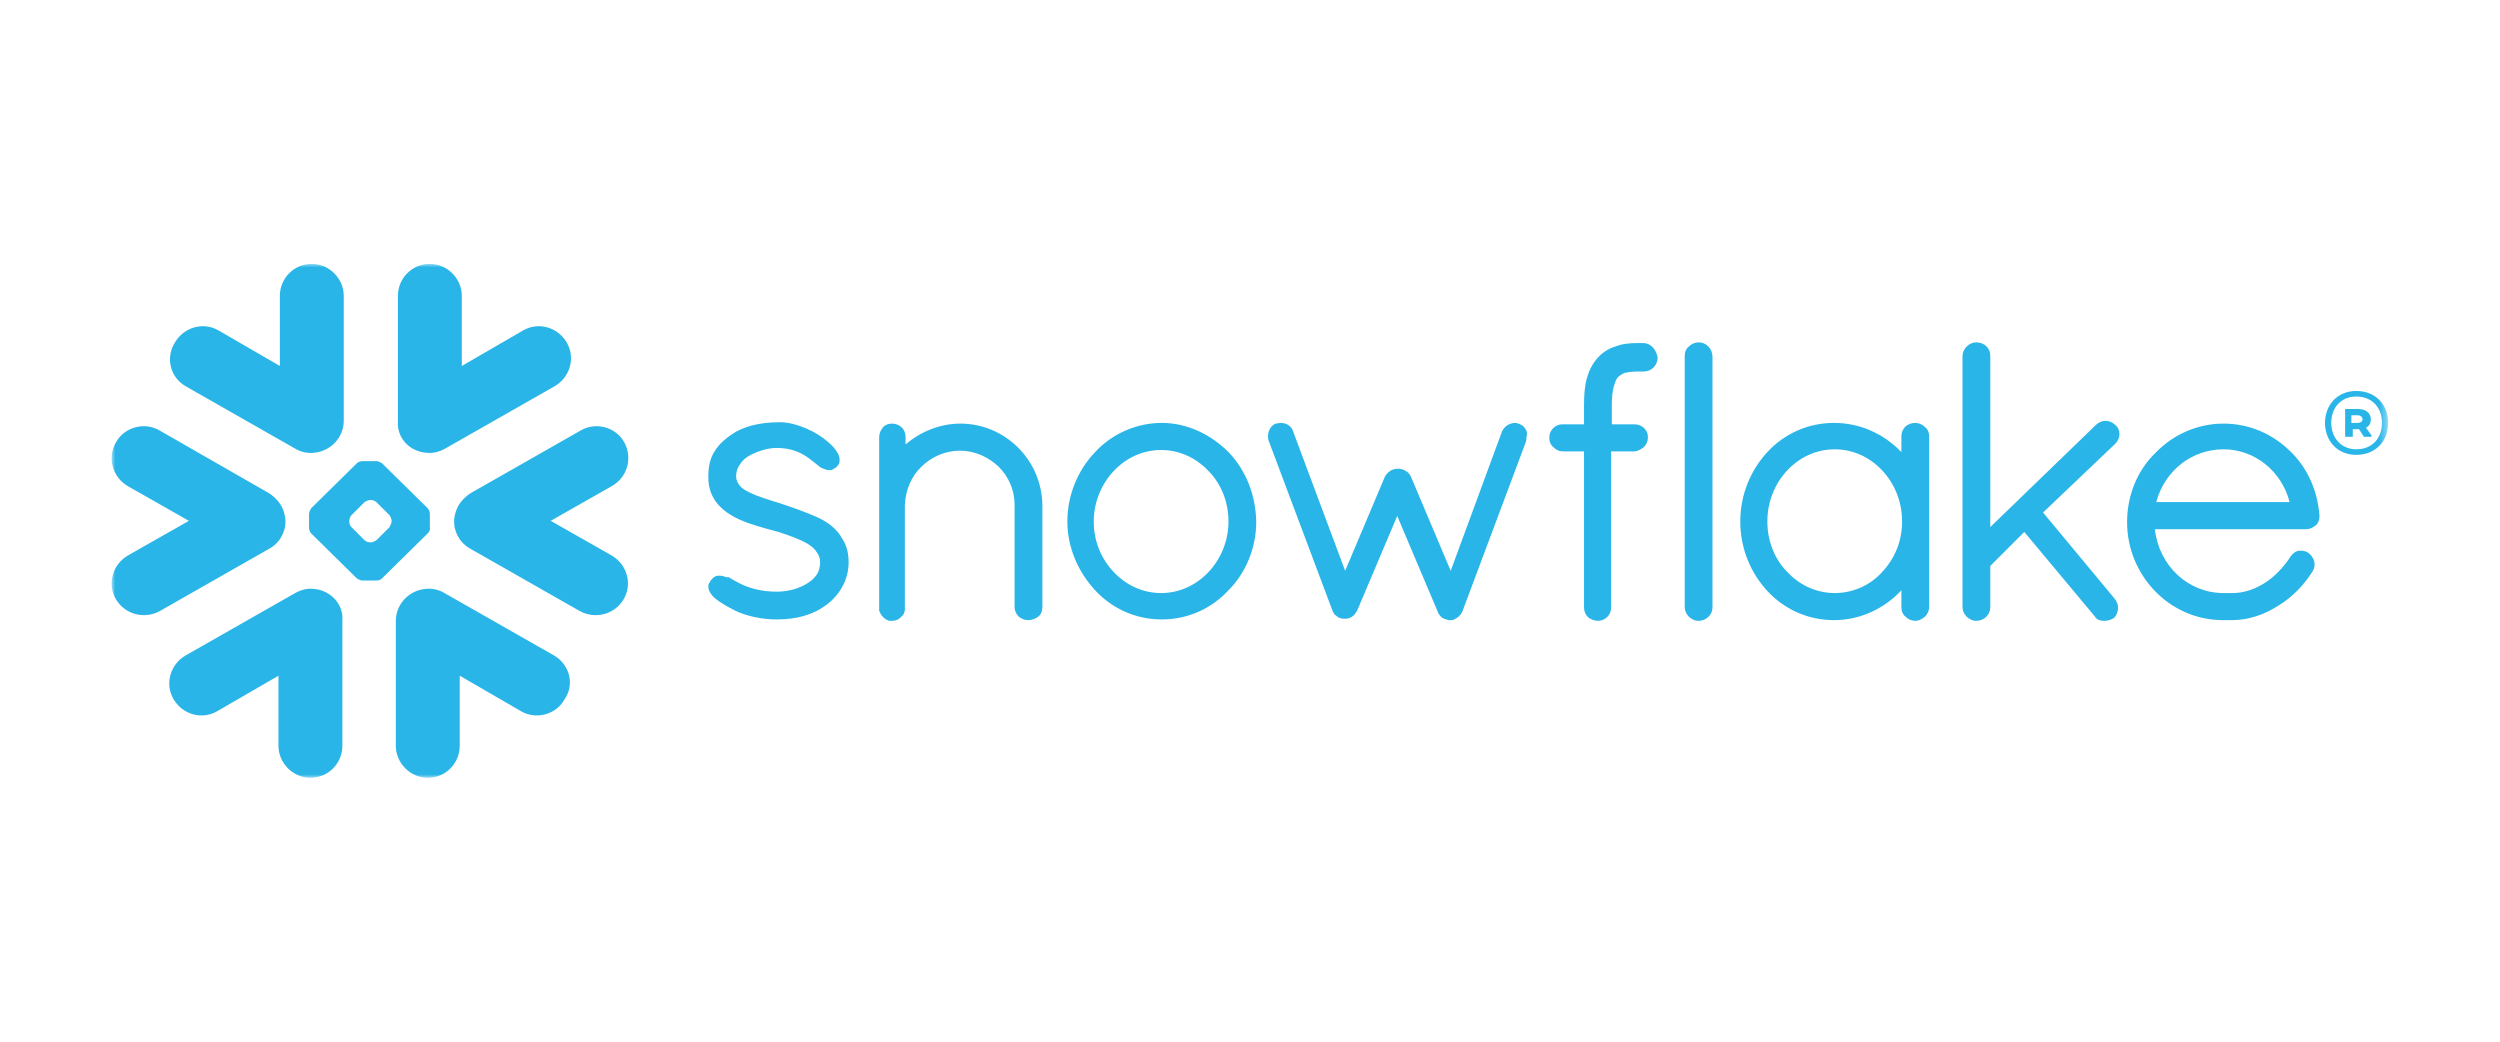 <?xml version="1.0" encoding="utf-8"?>
<!-- Generator: Adobe Illustrator 23.1.1, SVG Export Plug-In . SVG Version: 6.00 Build 0)  -->
<svg version="1.1" id="Layer_1" xmlns="http://www.w3.org/2000/svg" xmlns:xlink="http://www.w3.org/1999/xlink" x="0px" y="0px"
	 viewBox="0 0 360 150" style="enable-background:new 0 0 360 150;" xml:space="preserve">
<style type="text/css">
	.st0{filter:url(#Adobe_OpacityMaskFilter);}
	.st1{fill-rule:evenodd;clip-rule:evenodd;fill:#FFFFFF;}
	.st2{mask:url(#mask-2_2_);fill-rule:evenodd;clip-rule:evenodd;fill:#29B5E8;}
</style>
<g transform="translate(98, 104)">
	<g transform="translate(0, 7)">
		<g>
			<g id="Mask_1_">
			</g>
			<defs>
				<filter id="Adobe_OpacityMaskFilter" filterUnits="userSpaceOnUse" x="-81.9" y="-73" width="327.8" height="74.1">
					<feColorMatrix  type="matrix" values="1 0 0 0 0  0 1 0 0 0  0 0 1 0 0  0 0 0 1 0"/>
				</filter>
			</defs>
			<mask maskUnits="userSpaceOnUse" x="-81.9" y="-73" width="327.8" height="74.1" id="mask-2_2_">
				<g class="st0">
					<polygon id="path-1_2_" class="st1" points="-81.9,-73 245.9,-73 245.9,1 -81.9,1 					"/>
				</g>
			</mask>
			<path id="Fill-1_1_" class="st2" d="M120.9-49.9L120.9-49.9C120.9-49.9,120.9-49.9,120.9-49.9c-0.2-0.1-0.5-0.2-0.7-0.2
				c-0.4,0-0.7,0.1-1.1,0.3c-0.3,0.2-0.6,0.5-0.8,0.9v0l-7.4,20.1l-5.7-13.5l0,0c-0.2-0.4-0.4-0.7-0.8-0.9c-0.3-0.2-0.7-0.3-1.1-0.3
				c-0.4,0-0.8,0.1-1.1,0.3c-0.3,0.2-0.6,0.5-0.8,0.9l0,0l-5.7,13.5l-7.5-20.1h0c-0.1-0.4-0.4-0.7-0.7-0.9c-0.3-0.2-0.7-0.3-1.1-0.3
				c-0.2,0-0.5,0.1-0.7,0.1h0l0,0c-0.7,0.3-1.1,1-1.1,1.8c0,0.2,0,0.5,0.1,0.7h0L93.9-23v0c0.1,0.2,0.2,0.4,0.3,0.5
				c0.1,0.1,0.3,0.2,0.4,0.3c0,0,0.1,0.1,0.1,0.1c0.1,0,0.2,0.1,0.3,0.1c0.2,0.1,0.4,0.1,0.7,0.1c0.4,0,0.7-0.1,1-0.3
				c0.3-0.2,0.5-0.5,0.7-0.8l0,0l5.8-13.7l5.8,13.7h0c0.1,0.4,0.4,0.7,0.6,0.9c0.3,0.2,0.6,0.3,1,0.4h0.2c0.2,0,0.5,0,0.6-0.1
				c0.2-0.1,0.4-0.2,0.5-0.3c0.3-0.2,0.6-0.6,0.7-0.9v0l9.1-24.3c0.1-0.2,0.1-0.5,0.1-0.7C122.1-48.8,121.6-49.6,120.9-49.9
				L120.9-49.9z M78.9-35.9c0-2.9-1.1-5.5-2.9-7.3c-1.8-1.9-4.2-3-6.8-3c-2.6,0-5,1.1-6.8,3c-1.8,1.9-2.9,4.5-2.9,7.3
				c0,2.9,1.1,5.4,2.9,7.3c1.8,1.9,4.2,3,6.8,3c2.6,0,5-1.1,6.8-3C77.8-30.5,78.9-33.1,78.9-35.9L78.9-35.9z M78.9-45.9
				c2.5,2.6,3.9,6.1,4,10c0,3.8-1.5,7.4-4,9.9c-2.4,2.6-5.8,4.2-9.6,4.2c-3.8,0-7.2-1.6-9.6-4.2c-2.4-2.6-4-6.1-4-9.9s1.5-7.4,4-10
				c2.4-2.6,5.9-4.2,9.6-4.2C73-50.1,76.4-48.4,78.9-45.9L78.9-45.9z M40.3-50c-3,0-5.8,1.2-7.9,3v-1.1c0-0.5-0.2-1-0.5-1.3
				C31.5-49.8,31-50,30.5-50c-0.6,0-1.1,0.2-1.4,0.6c-0.3,0.4-0.5,0.8-0.5,1.4v25l0.1,0.1l0,0c0,0.1,0.1,0.2,0.1,0.3
				c0.3,0.5,0.7,0.8,1.2,1l0.1,0h0.4c0.3,0,0.6-0.1,0.8-0.2c0.2-0.1,0.4-0.3,0.6-0.5l0,0c0,0,0,0,0.1-0.1c0,0,0,0,0,0
				c0.1-0.1,0.2-0.3,0.2-0.4c0.1-0.2,0.1-0.3,0.1-0.4l0-0.1v-15c0.1-2.1,0.9-4.1,2.4-5.5c1.4-1.4,3.4-2.3,5.5-2.3
				c2.2,0,4.1,0.9,5.6,2.3c1.4,1.4,2.3,3.3,2.3,5.5v14.7c0,0.5,0.2,1,0.6,1.4c0.4,0.3,0.8,0.5,1.4,0.5c0.5,0,1-0.2,1.4-0.5
				c0.4-0.3,0.6-0.8,0.6-1.4v-14.7C52-44.8,46.7-50,40.3-50L40.3-50z M231.7-38.7c-1.1-4.4-5-7.6-9.5-7.6c-4.6,0-8.5,3.1-9.7,7.6
				H231.7z M236-36.8v0.2c0,0.5-0.2,1-0.6,1.3c-0.4,0.3-0.8,0.5-1.3,0.5h-21.8c0.6,5.3,4.8,9.2,9.9,9.2h1.3c1.7,0,3.3-0.6,4.7-1.5
				c1.4-0.9,2.7-2.3,3.6-3.7c0.2-0.3,0.4-0.5,0.7-0.7c0.3-0.2,0.6-0.2,0.9-0.2c0.3,0,0.7,0.1,1,0.3l0,0l0,0c0.5,0.4,0.9,1,0.9,1.7
				c0,0.3-0.1,0.7-0.3,1l0,0l0,0c-1.2,1.9-2.9,3.7-4.9,4.9c-2,1.3-4.3,2.1-6.7,2.1h-1.3c-3.8,0-7.3-1.6-9.8-4.2
				c-2.5-2.6-4-6.1-4-9.9c0-3.9,1.5-7.5,4.1-10c2.5-2.6,6-4.2,9.8-4.2c3.7,0,7,1.5,9.4,3.8C234.1-43.9,235.7-40.6,236-36.8L236-36.8
				z M146.6-61.7c-0.5,0-1,0.2-1.4,0.6c-0.4,0.3-0.6,0.8-0.6,1.4v36.1c0,0.5,0.2,1,0.6,1.4c0.3,0.3,0.8,0.6,1.4,0.6
				c1.1,0,2-0.9,2-1.9v-36.1C148.6-60.8,147.7-61.7,146.6-61.7L146.6-61.7z M19.5-36.6c-1.6-0.7-3.3-1.3-5.1-1.9
				c-1.6-0.5-3.3-1-4.5-1.6c-0.6-0.3-1.1-0.6-1.4-1c-0.3-0.4-0.5-0.8-0.5-1.3c0-0.7,0.2-1.3,0.6-1.8c0.5-0.8,1.4-1.3,2.4-1.7
				c1-0.4,2-0.6,2.8-0.6c2.2,0,3.6,0.7,4.7,1.5c0.5,0.4,1,0.8,1.4,1.1c0.2,0.2,0.4,0.3,0.7,0.4c0.2,0.1,0.5,0.2,0.8,0.2
				c0.2,0,0.4,0,0.5-0.1c0.2-0.1,0.3-0.2,0.5-0.3c0.1-0.1,0.3-0.3,0.4-0.5c0.1-0.2,0.1-0.4,0.1-0.6c0-0.3-0.1-0.7-0.3-1
				c-0.3-0.5-0.7-1-1.3-1.5c-0.9-0.8-2-1.5-3.2-2c-1.2-0.5-2.5-0.9-3.8-0.9c-2.9,0-5.3,0.6-7,1.8C6.3-47.7,5.5-47,4.9-46
				C4.3-45.1,4-43.9,4-42.4c0,0.1,0,0.1,0,0.2c0,1.5,0.5,2.7,1.2,3.6c1.1,1.4,2.8,2.3,4.5,2.9c1.7,0.6,3.3,1,4.4,1.3
				c1.5,0.5,3,1,4.2,1.7c0.6,0.4,1,0.7,1.3,1.2c0.3,0.4,0.5,0.9,0.5,1.4v0c0,0.8-0.2,1.5-0.6,2c-0.6,0.8-1.6,1.4-2.7,1.8
				c-1.1,0.4-2.2,0.5-2.9,0.5c-2.5,0-4.2-0.6-5.4-1.2c-0.6-0.3-1.1-0.6-1.6-0.9C6.6-27.8,6.4-28,6.2-28c-0.2-0.1-0.4-0.1-0.7-0.1
				c-0.2,0-0.3,0-0.5,0.1c-0.2,0.1-0.3,0.2-0.4,0.3c-0.2,0.2-0.3,0.3-0.4,0.6C4.1-27.1,4-26.8,4-26.6c0,0.4,0.1,0.7,0.3,1
				c0.3,0.5,0.8,0.9,1.4,1.3c0.6,0.4,1.3,0.8,2.1,1.2c1.8,0.9,4.2,1.3,6,1.3h0c2.8,0,5.2-0.6,7.2-2.1v0h0c2-1.5,3.2-3.7,3.2-6.1
				c0-1.4-0.3-2.5-0.9-3.4C22.5-34.9,21.1-35.9,19.5-36.6L19.5-36.6z M175.9-35.9c0-2.9-1.1-5.5-2.9-7.4c-1.8-1.9-4.2-3-6.8-3
				c-2.6,0-5,1.1-6.8,3c-1.8,1.9-2.9,4.5-2.9,7.4c0,2.9,1.1,5.5,2.9,7.3c1.8,1.9,4.2,3,6.8,3c2.6,0,5.1-1.1,6.8-3
				C174.8-30.5,175.9-33,175.9-35.9L175.9-35.9z M179.2-49.5c0.4,0.3,0.6,0.8,0.6,1.4v24.5c0,0.5-0.2,1-0.6,1.4
				c-0.4,0.3-0.8,0.6-1.4,0.6c-0.5,0-1-0.2-1.4-0.6c-0.4-0.3-0.6-0.8-0.6-1.4v-2.4c-2.4,2.6-5.9,4.3-9.7,4.3c-3.8,0-7.2-1.6-9.6-4.2
				c-2.4-2.6-3.9-6.1-3.9-10s1.5-7.4,3.9-10c2.4-2.6,5.8-4.2,9.6-4.2c3.8,0,7.2,1.6,9.7,4.2v-2.3c0-0.5,0.2-1,0.6-1.4
				c0.4-0.3,0.8-0.5,1.4-0.5C178.3-50.1,178.8-49.9,179.2-49.5L179.2-49.5z M206.6-47.1c0.4-0.4,0.6-0.9,0.6-1.4
				c0-0.5-0.2-1-0.6-1.3h0c0,0,0,0,0,0c0,0,0,0,0,0h0c-0.4-0.4-0.9-0.6-1.4-0.6c-0.5,0-1,0.2-1.4,0.6l-15.2,14.7v-24.7
				c0-1.1-0.9-1.9-2-1.9c-0.5,0-1,0.2-1.4,0.6c-0.3,0.3-0.6,0.8-0.6,1.4v36.1c0,0.5,0.2,1,0.6,1.4c0.3,0.3,0.8,0.6,1.4,0.6
				c1.1,0,2-0.9,2-1.9v-6l4.9-4.9l10.1,12.1c0.2,0.3,0.4,0.5,0.7,0.6c0.3,0.1,0.6,0.1,0.8,0.1c0.3,0,0.8-0.1,1.3-0.4l0,0l0,0
				c0.4-0.4,0.6-0.9,0.6-1.5c0-0.5-0.2-0.9-0.5-1.3v0l-10.3-12.4L206.6-47.1L206.6-47.1z M138.6-61.6h-0.4c-0.1,0-0.1,0-0.2,0
				c-0.1,0-0.1,0-0.2,0c-1.1,0-2.2,0.1-3.2,0.5c-1,0.3-1.9,0.9-2.6,1.7l0,0l0,0v0c-0.7,0.8-1.2,1.8-1.5,2.9
				c-0.3,1.1-0.4,2.4-0.4,3.8v2.8h-3.1c-1.1,0-1.9,0.9-1.9,1.9c0,0.6,0.2,1.1,0.6,1.4c0.4,0.4,0.8,0.6,1.4,0.6h3v22.4l0,0.1
				c0,0.5,0.2,1,0.6,1.4c0.4,0.3,0.9,0.5,1.4,0.5c1,0,1.9-0.8,1.9-1.9v-22.5h3.3c0.5,0,1-0.3,1.4-0.6c0.4-0.4,0.6-0.9,0.6-1.4v-0.1
				c0-1-0.9-1.8-1.9-1.8h-3.3v-2.7c0-1.2,0.1-2.1,0.3-2.8c0.2-0.7,0.4-1.1,0.6-1.3c0.2-0.2,0.5-0.4,0.9-0.6c0.5-0.1,1.1-0.2,1.9-0.2
				h0.1c0.1,0,0.1,0,0.2,0c0.1,0,0.1,0,0.2,0h0.2h0.2c1.1,0,2-0.9,2-2C140.5-60.7,139.7-61.6,138.6-61.6L138.6-61.6z M-57.1-34.6
				c0.2-0.5,0.2-1,0.2-1.5c0-0.4-0.1-0.7-0.2-1.1c-0.3-1.1-1.1-2.1-2.2-2.8L-75-49c-2.2-1.3-5.1-0.5-6.3,1.7c-1.3,2.2-0.5,5,1.7,6.3
				l8.8,5l-8.8,5c-2.2,1.3-3,4.1-1.7,6.3c1.3,2.2,4.1,2.9,6.3,1.7l15.8-9C-58.1-32.6-57.4-33.6-57.1-34.6L-57.1-34.6z M-52.8-26.2
				c-0.9-0.1-1.8,0.1-2.7,0.6l-15.8,9c-2.2,1.3-3,4.1-1.7,6.3c1.3,2.2,4.1,3,6.3,1.7l8.8-5.1v10.1c0,2.5,2.1,4.6,4.6,4.6
				c2.6,0,4.6-2.1,4.6-4.6v-18C-48.5-24-50.4-26-52.8-26.2L-52.8-26.2z M-36.6-45.8c0.9,0.1,1.8-0.1,2.7-0.6l15.8-9
				c2.2-1.3,3-4.1,1.7-6.3c-1.3-2.2-4.1-3-6.3-1.7l-8.8,5.1v-10.1c0-2.5-2.1-4.6-4.6-4.6c-2.6,0-4.6,2.1-4.6,4.6v18
				C-40.9-48-39.1-46-36.6-45.8L-36.6-45.8z M-71.3-55.4l15.8,9c0.8,0.5,1.8,0.7,2.7,0.6c2.4-0.2,4.3-2.2,4.3-4.6v-18
				c0-2.5-2.1-4.6-4.6-4.6c-2.6,0-4.6,2.1-4.6,4.6v10.1l-8.8-5.1c-2.2-1.3-5-0.5-6.3,1.7C-74.2-59.5-73.5-56.7-71.3-55.4L-71.3-55.4
				z M-41.6-36c0-0.3-0.2-0.6-0.3-0.8l-1.9-1.9c-0.2-0.2-0.6-0.3-0.8-0.3h-0.1c-0.3,0-0.6,0.2-0.8,0.3l-1.9,1.9
				c-0.2,0.2-0.3,0.6-0.3,0.8v0.1c0,0.3,0.1,0.6,0.3,0.8l1.9,1.9c0.2,0.2,0.6,0.3,0.8,0.3h0.1c0.3,0,0.6-0.2,0.8-0.3l1.9-1.9
				C-41.8-35.3-41.6-35.7-41.6-36L-41.6-36z M-36.4-34.2l-6.6,6.5c-0.2,0.2-0.5,0.3-0.8,0.3h-0.5h-1h-0.5c-0.3,0-0.6-0.2-0.8-0.3
				l-6.6-6.5c-0.2-0.2-0.3-0.6-0.3-0.8v-0.5v-1V-37c0-0.3,0.2-0.6,0.3-0.8l6.6-6.5c0.2-0.2,0.6-0.3,0.8-0.3h0.5h1h0.5
				c0.3,0,0.6,0.2,0.8,0.3l6.6,6.5c0.2,0.2,0.3,0.6,0.3,0.8v0.5v1v0.5C-36-34.8-36.2-34.4-36.4-34.2L-36.4-34.2z M-18.2-16.6
				l-15.8-9c-0.8-0.5-1.8-0.7-2.7-0.6c-2.4,0.2-4.3,2.2-4.3,4.6v18c0,2.5,2.1,4.6,4.6,4.6c2.6,0,4.6-2.1,4.6-4.6v-10.1l8.8,5.1
				c2.2,1.3,5.1,0.5,6.3-1.7C-15.2-12.5-16-15.3-18.2-16.6L-18.2-16.6z M-9.9-41l-8.8,5l8.8,5c2.2,1.3,3,4.1,1.7,6.3
				c-1.3,2.2-4.1,2.9-6.3,1.7l-15.8-9c-1.1-0.6-1.8-1.6-2.1-2.6c-0.2-0.5-0.2-1-0.2-1.5c0-0.4,0.1-0.7,0.2-1.1
				c0.3-1.1,1.1-2.1,2.2-2.8l15.8-9c2.2-1.3,5.1-0.5,6.3,1.7C-6.9-45.1-7.6-42.3-9.9-41L-9.9-41z M245.9-50.1c0,2.5-1.7,4.6-4.6,4.6
				c-2.8,0-4.5-2.1-4.5-4.6c0-2.5,1.7-4.6,4.5-4.6C244.2-54.7,245.9-52.6,245.9-50.1L245.9-50.1z M245-50.1c0-2.2-1.4-3.8-3.7-3.8
				c-2.2,0-3.6,1.6-3.6,3.8c0,2.1,1.4,3.8,3.6,3.8C243.6-46.3,245-47.9,245-50.1L245-50.1z M239.6-52.1h2c1.1,0,1.8,0.6,1.8,1.5
				c0,0.6-0.3,1-0.7,1.2l0.8,1.1v0.2h-1.1l-0.7-1.1h-0.9v1.1h-1.1V-52.1z M241.5-51.2h-0.9v1.1h0.9c0.4,0,0.7-0.2,0.7-0.5
				C242.2-51,241.9-51.2,241.5-51.2L241.5-51.2z"/>
		</g>
	</g>
</g>
</svg>

